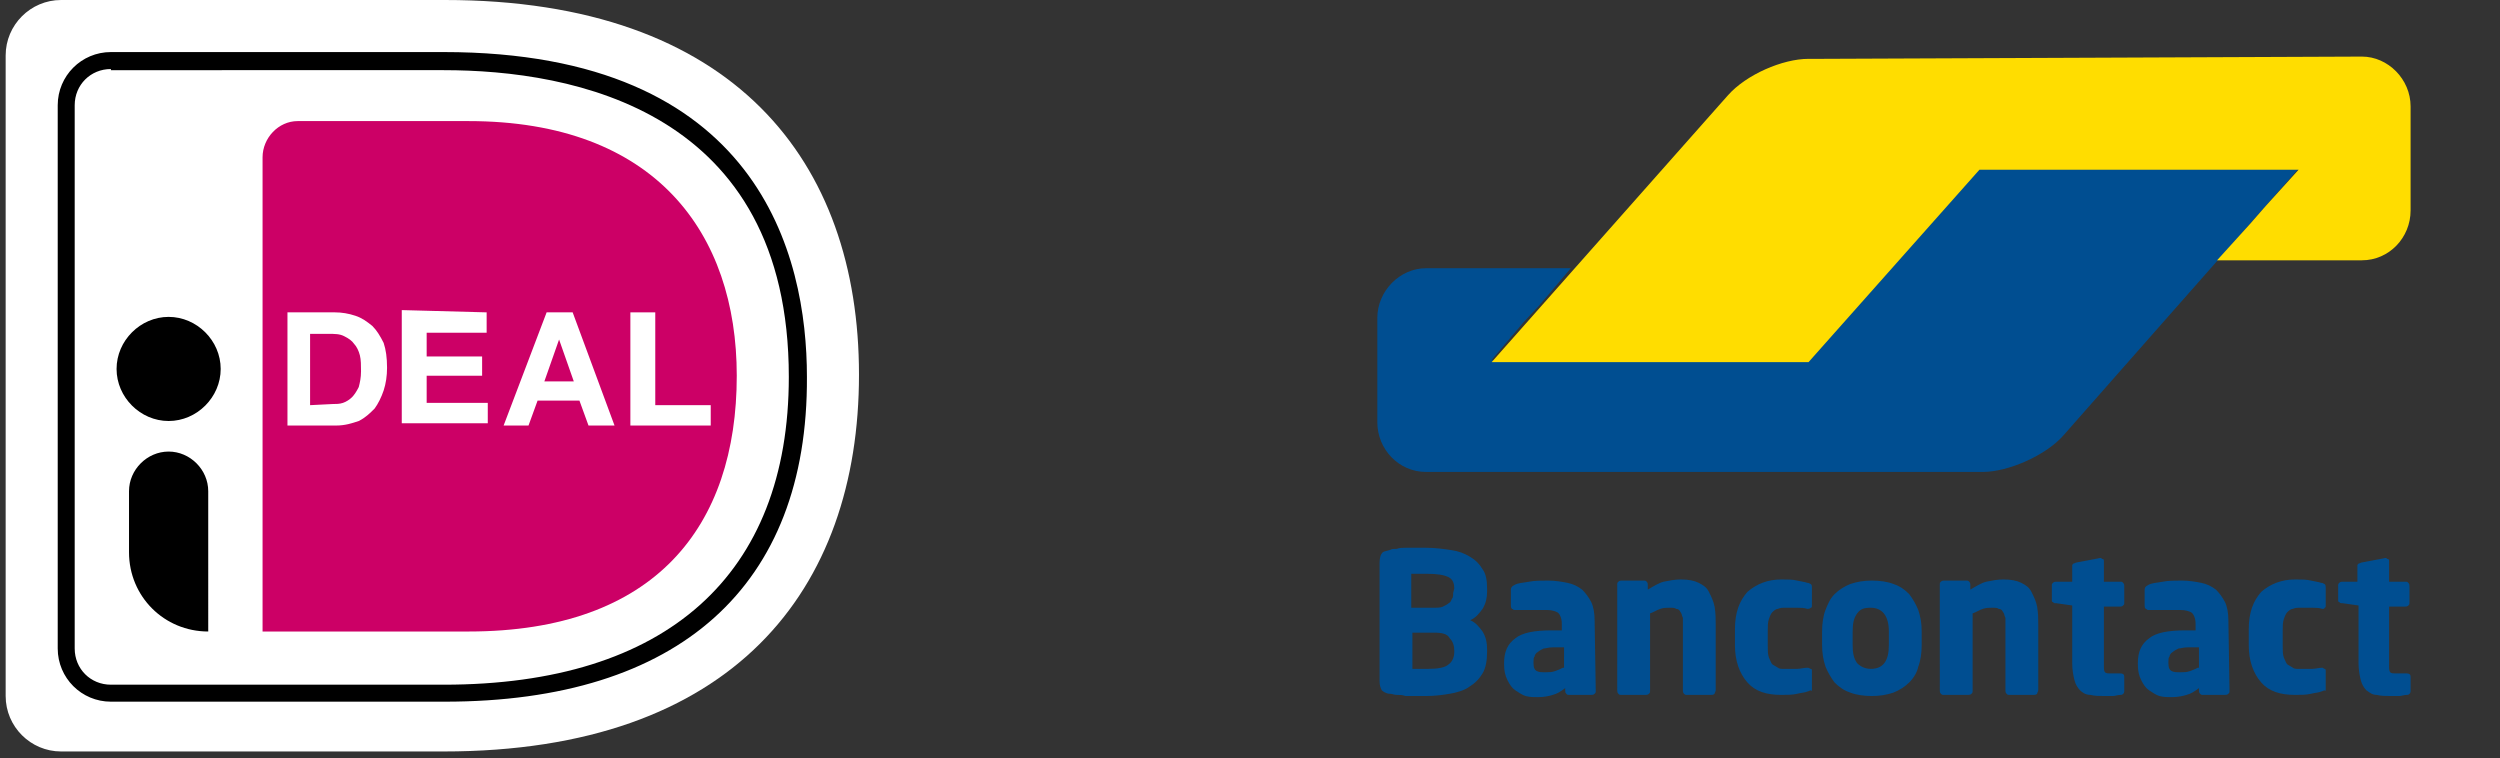 <svg xmlns="http://www.w3.org/2000/svg" xmlns:xlink="http://www.w3.org/1999/xlink" id="Laag_1" x="0px" y="0px" viewBox="0 0 220.9 67" style="enable-background:new 0 0 220.9 67;" xml:space="preserve"><rect x="0" y="0" width="220.9" height="67" fill="#333333" stroke="none"/><style type="text/css">	.st0{fill:#FFFFFF;}	.st1{fill:#CC0066;}	.st2{fill:#004E91;}	.st3{fill:#FFDD00;}</style><path class="st0" d="M0.5,4.9v56.6c0,2.7,2.2,4.9,4.9,4.9h33.8c25.6,0,36.7-14.3,36.7-33.3C75.9,14.3,64.9,0,39.3,0H5.4 C2.7,0,0.5,2.2,0.5,4.9z"></path><path class="st1" d="M23.2,13.9v41.9h18.2c16.5,0,23.7-9.3,23.7-22.6c0-12.6-7.2-22.5-23.7-22.5H26.3C24.6,10.7,23.2,12.2,23.2,13.9 z"></path><path d="M39.3,62H9.8c-2.6,0-4.7-2.1-4.7-4.7v-48c0-2.6,2.1-4.7,4.7-4.7h29.4c27.9,0,32.1,18,32.1,28.7C71.4,51.8,60,62,39.3,62z  M9.8,6.1c-1.8,0-3.2,1.4-3.2,3.2v48c0,1.8,1.4,3.2,3.2,3.2h29.4c19.7,0,30.5-9.7,30.5-27.2c0-23.6-19.1-27.1-30.5-27.1H9.8z"></path><path class="st0" d="M29.6,27.6c0.6,0,1.2,0.1,1.8,0.3c0.6,0.2,1,0.5,1.5,0.9c0.4,0.4,0.7,0.9,1,1.5c0.2,0.6,0.3,1.3,0.3,2.2 c0,0.7-0.1,1.4-0.3,2c-0.2,0.6-0.5,1.2-0.8,1.6c-0.4,0.4-0.8,0.8-1.4,1.1c-0.6,0.2-1.2,0.4-2,0.4h-4.3v-10L29.6,27.6L29.6,27.6z  M29.4,35.7c0.3,0,0.6,0,0.9-0.1c0.3-0.1,0.6-0.3,0.8-0.5c0.2-0.2,0.4-0.5,0.6-0.9c0.1-0.4,0.2-0.8,0.2-1.4c0-0.5,0-1-0.1-1.4 s-0.3-0.8-0.5-1c-0.2-0.3-0.5-0.5-0.9-0.7s-0.8-0.2-1.4-0.2h-1.6v6.3L29.4,35.7L29.4,35.7z"></path><path class="st0" d="M43,27.6v1.8h-5.3v2.1h4.9v1.7h-4.9v2.4h5.4v1.8h-7.6v-10L43,27.6L43,27.6z"></path><path class="st0" d="M50.6,27.6l3.7,10H52l-0.8-2.2h-3.7l-0.8,2.2h-2.2l3.8-10H50.6z M50.7,33.7L49.4,30h0l-1.3,3.7H50.7z"></path><path class="st0" d="M57.9,27.6v8.2h4.9v1.8h-7.1v-10H57.9z"></path><path d="M14.9,37.2c2.5,0,4.6-2.1,4.6-4.6c0-2.5-2.1-4.6-4.6-4.6s-4.6,2.1-4.6,4.6C10.3,35.1,12.4,37.2,14.9,37.2z"></path><path d="M18.4,55.8c-3.9,0-7-3.1-7-7v-5.4c0-1.9,1.6-3.5,3.5-3.5c1.9,0,3.5,1.6,3.5,3.5L18.4,55.8L18.4,55.8z"></path><path class="st2" d="M203.1,14.9h-4.3h-19.7h-4.3l-2.9,3.2l-9.3,10.5l-2.9,3.2h-4.3h-19.3h-4.3l2.8-3.3L136,27l2.8-3.3h-4.3h-5.5 H126c-2.3,0-4.3,2-4.3,4.4v8.4v0.8c0,2.4,1.9,4.4,4.3,4.4h1.2H172h3.2c2.3,0,5.6-1.5,7.1-3.2l7.4-8.4L203.1,14.9z"></path><path class="st3" d="M208.7,5c2.3,0,4.3,2,4.3,4.4v9.2c0,2.4-1.9,4.4-4.3,4.4h-2.3h-6.2h-4.3l2.9-3.2l1.4-1.6l2.9-3.2h-28.2 l-15.1,17h-28l20.1-22.7l0.8-0.9c1.6-1.8,4.8-3.2,7.1-3.2h1L208.7,5L208.7,5z"></path><path class="st2" d="M213,61.1v-1.3c0-0.2-0.1-0.3-0.4-0.3h-0.9c-0.3,0-0.4,0-0.5-0.1c-0.1-0.1-0.1-0.3-0.1-0.7v-5.1h1.4 c0.1,0,0.2,0,0.3-0.1c0.1-0.1,0.1-0.1,0.1-0.3v-1.4c0-0.1,0-0.2-0.1-0.3c-0.1-0.1-0.1-0.1-0.3-0.1h-1.4v-1.8c0-0.1,0-0.2-0.1-0.2 c-0.1,0-0.1-0.1-0.2-0.1h0l-2.1,0.4c-0.1,0-0.2,0.1-0.3,0.1c-0.1,0.1-0.1,0.1-0.1,0.2v1.4H207c-0.1,0-0.2,0-0.3,0.1 c-0.1,0.1-0.1,0.1-0.1,0.3v1.2c0,0.1,0,0.2,0.1,0.2c0.1,0.1,0.1,0.1,0.3,0.1l1.4,0.2v5.1c0,0.6,0.1,1.1,0.2,1.5 c0.1,0.4,0.3,0.7,0.5,0.9c0.3,0.2,0.5,0.4,0.9,0.4c0.4,0.1,0.8,0.1,1.3,0.1c0.3,0,0.5,0,0.7,0c0.2,0,0.4-0.1,0.7-0.1 C212.9,61.4,213,61.2,213,61.1z M205.5,60.9v-1.6c0-0.1,0-0.2-0.1-0.2c-0.1,0-0.1-0.1-0.2-0.1h0c-0.3,0-0.6,0.1-0.9,0.1 c-0.3,0-0.7,0-1.2,0c-0.2,0-0.4,0-0.5-0.1c-0.2-0.1-0.3-0.2-0.5-0.3c-0.1-0.1-0.2-0.4-0.3-0.6c-0.1-0.3-0.1-0.6-0.1-1v-1.4 c0-0.4,0-0.7,0.1-1c0.1-0.3,0.2-0.5,0.3-0.6c0.1-0.1,0.3-0.3,0.5-0.3c0.2-0.1,0.4-0.1,0.5-0.1c0.5,0,0.9,0,1.2,0 c0.3,0,0.6,0,0.9,0.1h0c0.1,0,0.2,0,0.2-0.1c0.1,0,0.1-0.1,0.1-0.2v-1.6c0-0.1,0-0.2-0.1-0.3c-0.1,0-0.1-0.1-0.3-0.1 c-0.3-0.1-0.5-0.1-0.9-0.2s-0.8-0.1-1.4-0.1c-1.2,0-2.2,0.4-3,1.1c-0.7,0.8-1.1,1.8-1.1,3.3v1.4c0,1.4,0.4,2.5,1.1,3.3 c0.7,0.8,1.7,1.1,3,1.1c0.5,0,1,0,1.4-0.1c0.4-0.1,0.7-0.1,0.9-0.2c0.1,0,0.2-0.1,0.3-0.1C205.5,61.1,205.5,61,205.5,60.9z  M194.2,59c-0.2,0.1-0.4,0.2-0.7,0.3c-0.3,0.1-0.5,0.1-0.8,0.1c-0.4,0-0.6,0-0.8-0.1c-0.2-0.1-0.3-0.3-0.3-0.7v-0.1 c0-0.2,0-0.4,0.1-0.5c0-0.1,0.1-0.3,0.3-0.4c0.1-0.1,0.3-0.2,0.5-0.3c0.2,0,0.4-0.1,0.8-0.1h1V59z M196.9,54.8 c0-0.6-0.1-1.2-0.3-1.6c-0.2-0.4-0.5-0.8-0.8-1.1c-0.4-0.3-0.8-0.5-1.3-0.6c-0.5-0.1-1.1-0.2-1.7-0.2c-0.6,0-1.2,0-1.7,0.1 c-0.5,0.1-1,0.1-1.3,0.3c-0.2,0.1-0.3,0.2-0.3,0.4v1.4c0,0.1,0,0.2,0.1,0.3c0.1,0,0.1,0.1,0.2,0.1h0.1c0.1,0,0.3,0,0.5,0 c0.2,0,0.4,0,0.7,0c0.3,0,0.5,0,0.8,0c0.3,0,0.6,0,0.8,0c0.4,0,0.7,0.1,0.9,0.2c0.2,0.1,0.4,0.5,0.4,1v0.6h-0.9 c-1.5,0-2.6,0.2-3.2,0.7c-0.7,0.5-1,1.2-1,2.2v0.1c0,0.6,0.1,1,0.3,1.4c0.2,0.4,0.4,0.7,0.7,0.9c0.3,0.2,0.6,0.4,0.9,0.5 c0.4,0.1,0.7,0.1,1.1,0.1c0.5,0,1-0.1,1.3-0.2c0.4-0.1,0.7-0.3,1.1-0.6V61c0,0.1,0,0.2,0.1,0.3c0.1,0.1,0.1,0.1,0.3,0.1h1.9 c0.1,0,0.2,0,0.3-0.1c0.1-0.1,0.1-0.1,0.1-0.3L196.9,54.8L196.9,54.8z M187.7,61.1v-1.3c0-0.2-0.1-0.3-0.4-0.3h-0.8 c-0.3,0-0.4,0-0.5-0.1c-0.1-0.1-0.1-0.3-0.1-0.7v-5.1h1.4c0.1,0,0.2,0,0.3-0.1c0.1-0.1,0.1-0.1,0.1-0.3v-1.4c0-0.1,0-0.2-0.1-0.3 c-0.1-0.1-0.1-0.1-0.3-0.1h-1.4v-1.8c0-0.1,0-0.2-0.1-0.2c-0.1,0-0.1-0.1-0.2-0.1h0l-2.1,0.4c-0.1,0-0.2,0.1-0.3,0.1 c-0.1,0.1-0.1,0.1-0.1,0.2v1.4h-1.4c-0.1,0-0.2,0-0.3,0.1c-0.1,0.1-0.1,0.1-0.1,0.3v1.2c0,0.1,0,0.2,0.1,0.2 c0.1,0.1,0.1,0.1,0.3,0.1l1.4,0.2v5.1c0,0.6,0.1,1.1,0.2,1.5c0.1,0.4,0.3,0.7,0.5,0.9c0.2,0.2,0.5,0.4,0.9,0.4 c0.4,0.1,0.8,0.1,1.3,0.1c0.3,0,0.5,0,0.7,0c0.2,0,0.4-0.1,0.7-0.1C187.6,61.4,187.7,61.2,187.7,61.1z M180.1,61v-5.8 c0-0.5,0-1-0.1-1.6c-0.1-0.5-0.3-0.9-0.5-1.3c-0.2-0.4-0.5-0.6-0.9-0.8c-0.4-0.2-0.9-0.3-1.6-0.3c-0.5,0-1,0.1-1.5,0.2 c-0.4,0.1-0.9,0.4-1.4,0.7v-0.4c0-0.1,0-0.2-0.1-0.3c-0.1-0.1-0.1-0.1-0.3-0.1h-1.9c-0.1,0-0.2,0-0.3,0.1c-0.1,0.1-0.1,0.1-0.1,0.3 V61c0,0.1,0,0.2,0.1,0.3c0.1,0.1,0.1,0.1,0.3,0.1h2.1c0.1,0,0.2,0,0.3-0.1c0.1-0.1,0.1-0.1,0.1-0.3v-6.8c0.3-0.1,0.6-0.3,0.9-0.4 c0.3-0.1,0.5-0.1,0.8-0.1c0.3,0,0.5,0,0.6,0.1c0.2,0,0.3,0.1,0.4,0.3c0.1,0.1,0.1,0.3,0.2,0.5c0,0.2,0,0.5,0,0.8V61 c0,0.1,0,0.2,0.1,0.3c0.1,0.1,0.1,0.1,0.3,0.1h2.1c0.1,0,0.2,0,0.3-0.1C180,61.2,180.1,61.1,180.1,61z M166.9,57 c0,1.4-0.5,2.1-1.6,2.1c-0.5,0-0.9-0.2-1.2-0.5c-0.3-0.4-0.4-0.9-0.4-1.6v-1.2c0-0.7,0.1-1.2,0.4-1.6c0.3-0.4,0.6-0.5,1.2-0.5 c1,0,1.6,0.7,1.6,2.1V57z M169.8,55.8c0-0.7-0.1-1.3-0.3-1.9c-0.2-0.5-0.5-1-0.8-1.4c-0.4-0.4-0.8-0.7-1.4-0.9 c-0.5-0.2-1.2-0.3-1.9-0.3s-1.3,0.1-1.9,0.3c-0.5,0.2-1,0.5-1.4,0.9c-0.4,0.4-0.6,0.9-0.8,1.4c-0.2,0.5-0.3,1.2-0.3,1.9V57 c0,0.7,0.1,1.3,0.3,1.9c0.2,0.5,0.5,1,0.8,1.4c0.4,0.4,0.8,0.7,1.4,0.9c0.5,0.2,1.2,0.3,1.9,0.3s1.3-0.1,1.9-0.3 c0.5-0.2,1-0.5,1.4-0.9c0.4-0.4,0.7-0.9,0.8-1.4c0.2-0.5,0.3-1.2,0.3-1.9V55.8z M160.1,60.9v-1.6c0-0.1,0-0.2-0.1-0.2 c-0.1,0-0.1-0.1-0.3-0.1h0c-0.3,0-0.6,0.1-0.9,0.1c-0.3,0-0.7,0-1.2,0c-0.2,0-0.4,0-0.5-0.1c-0.2-0.1-0.3-0.2-0.5-0.3 c-0.1-0.1-0.2-0.4-0.3-0.6c-0.1-0.3-0.1-0.6-0.1-1v-1.4c0-0.4,0-0.7,0.1-1c0.1-0.3,0.2-0.5,0.3-0.6c0.1-0.1,0.3-0.3,0.5-0.3 c0.2-0.1,0.4-0.1,0.5-0.1c0.5,0,0.9,0,1.2,0c0.3,0,0.6,0,0.9,0.1h0c0.1,0,0.2,0,0.3-0.1c0.1,0,0.1-0.1,0.1-0.2v-1.6 c0-0.1,0-0.2-0.1-0.3c-0.1,0-0.1-0.1-0.3-0.1c-0.3-0.1-0.5-0.1-0.9-0.2c-0.4-0.1-0.8-0.1-1.4-0.1c-1.2,0-2.2,0.4-3,1.1 c-0.7,0.8-1.1,1.8-1.1,3.3v1.4c0,1.4,0.4,2.5,1.1,3.3c0.7,0.8,1.7,1.1,3,1.1c0.5,0,1,0,1.4-0.1c0.4-0.1,0.7-0.1,0.9-0.2 c0.1,0,0.2-0.1,0.3-0.1C160.1,61.1,160.1,61,160.1,60.9z M151.6,61v-5.8c0-0.5,0-1-0.1-1.6c-0.1-0.5-0.3-0.9-0.5-1.3 c-0.2-0.4-0.5-0.6-0.9-0.8c-0.4-0.2-0.9-0.3-1.6-0.3c-0.5,0-1,0.1-1.5,0.2c-0.4,0.1-0.9,0.4-1.4,0.7v-0.4c0-0.1,0-0.2-0.1-0.3 c-0.1-0.1-0.1-0.1-0.3-0.1h-1.9c-0.1,0-0.2,0-0.3,0.1c-0.1,0.1-0.1,0.1-0.1,0.3V61c0,0.1,0,0.2,0.1,0.3c0.1,0.1,0.1,0.1,0.3,0.1h2.1 c0.1,0,0.2,0,0.3-0.1c0.1-0.1,0.1-0.1,0.1-0.3v-6.8c0.3-0.1,0.6-0.3,0.9-0.4c0.3-0.1,0.5-0.1,0.8-0.1c0.3,0,0.5,0,0.6,0.1 c0.2,0,0.3,0.1,0.4,0.3c0.1,0.1,0.1,0.3,0.2,0.5c0,0.2,0,0.5,0,0.8V61c0,0.1,0,0.2,0.1,0.3c0.1,0.1,0.1,0.1,0.3,0.1h2.1 c0.1,0,0.2,0,0.3-0.1C151.5,61.2,151.6,61.1,151.6,61z M138.1,59c-0.2,0.1-0.4,0.2-0.7,0.3c-0.3,0.1-0.5,0.1-0.8,0.1 c-0.4,0-0.6,0-0.8-0.1c-0.2-0.1-0.3-0.3-0.3-0.7v-0.1c0-0.2,0-0.4,0.1-0.5c0-0.1,0.1-0.3,0.3-0.4c0.1-0.1,0.3-0.2,0.5-0.3 c0.2,0,0.4-0.1,0.8-0.1h1V59z M140.9,54.8c0-0.6-0.1-1.2-0.3-1.6c-0.2-0.4-0.5-0.8-0.8-1.1c-0.4-0.3-0.8-0.5-1.3-0.6 c-0.5-0.1-1.1-0.2-1.7-0.2c-0.6,0-1.2,0-1.7,0.1c-0.5,0.1-1,0.1-1.3,0.3c-0.2,0.1-0.3,0.2-0.3,0.4v1.4c0,0.1,0,0.2,0.1,0.3 c0.1,0,0.1,0.1,0.2,0.1h0.1c0.1,0,0.3,0,0.5,0c0.2,0,0.4,0,0.7,0c0.3,0,0.5,0,0.8,0c0.3,0,0.6,0,0.8,0c0.4,0,0.7,0.1,0.9,0.2 c0.2,0.1,0.4,0.5,0.4,1v0.6h-0.9c-1.5,0-2.6,0.2-3.2,0.7c-0.7,0.5-1,1.2-1,2.2v0.1c0,0.6,0.1,1,0.3,1.4c0.2,0.4,0.4,0.7,0.7,0.9 c0.3,0.2,0.6,0.4,0.9,0.5c0.4,0.1,0.7,0.1,1.1,0.1c0.5,0,1-0.1,1.3-0.2c0.4-0.1,0.7-0.3,1.1-0.6V61c0,0.1,0,0.2,0.1,0.3 c0.1,0.1,0.1,0.1,0.3,0.1h1.9c0.1,0,0.2,0,0.3-0.1c0.1-0.1,0.1-0.1,0.1-0.3L140.9,54.8L140.9,54.8z M128.5,57.6 c0,0.5-0.2,0.9-0.5,1.1c-0.3,0.3-1,0.4-1.8,0.4h-0.3c-0.1,0-0.3,0-0.4,0s-0.3,0-0.4,0h-0.3v-3.2h1.9c0.7,0,1.2,0.1,1.4,0.5 c0.3,0.3,0.4,0.7,0.4,1.1V57.6z M128.4,52.4c0,0.2,0,0.4-0.1,0.5c-0.1,0.2-0.1,0.3-0.3,0.4c-0.1,0.1-0.3,0.2-0.5,0.3 c-0.2,0.1-0.5,0.1-0.9,0.1h-1.9v-3c0.1,0,0.1,0,0.3,0s0.3,0,0.4,0h0.4h0.3c0.9,0,1.5,0.1,1.9,0.3c0.4,0.2,0.5,0.6,0.5,1L128.4,52.4 L128.4,52.4z M131.4,57.4c0-0.6-0.1-1.1-0.4-1.6c-0.3-0.4-0.6-0.8-1.1-1c0.5-0.2,0.8-0.6,1.1-1c0.3-0.5,0.4-1,0.4-1.5V52 c0-0.7-0.1-1.3-0.4-1.7c-0.3-0.5-0.6-0.8-1.1-1.1c-0.5-0.3-1-0.5-1.7-0.6c-0.7-0.1-1.4-0.2-2.2-0.2c-0.3,0-0.6,0-0.9,0s-0.6,0-0.9,0 c-0.3,0-0.5,0-0.8,0.1c-0.3,0-0.4,0-0.6,0.1c-0.3,0.1-0.6,0.1-0.7,0.3c-0.1,0.1-0.2,0.4-0.2,0.8v10.5c0,0.4,0.1,0.6,0.2,0.8 c0.1,0.1,0.4,0.3,0.7,0.3c0.2,0,0.4,0.1,0.6,0.1c0.3,0,0.5,0,0.8,0.1c0.3,0,0.6,0,0.9,0s0.6,0,0.9,0c0.8,0,1.5-0.1,2.1-0.2 c0.6-0.1,1.3-0.3,1.7-0.6c0.5-0.3,0.9-0.7,1.2-1.2c0.3-0.5,0.4-1.2,0.4-1.9V57.4z"></path></svg>